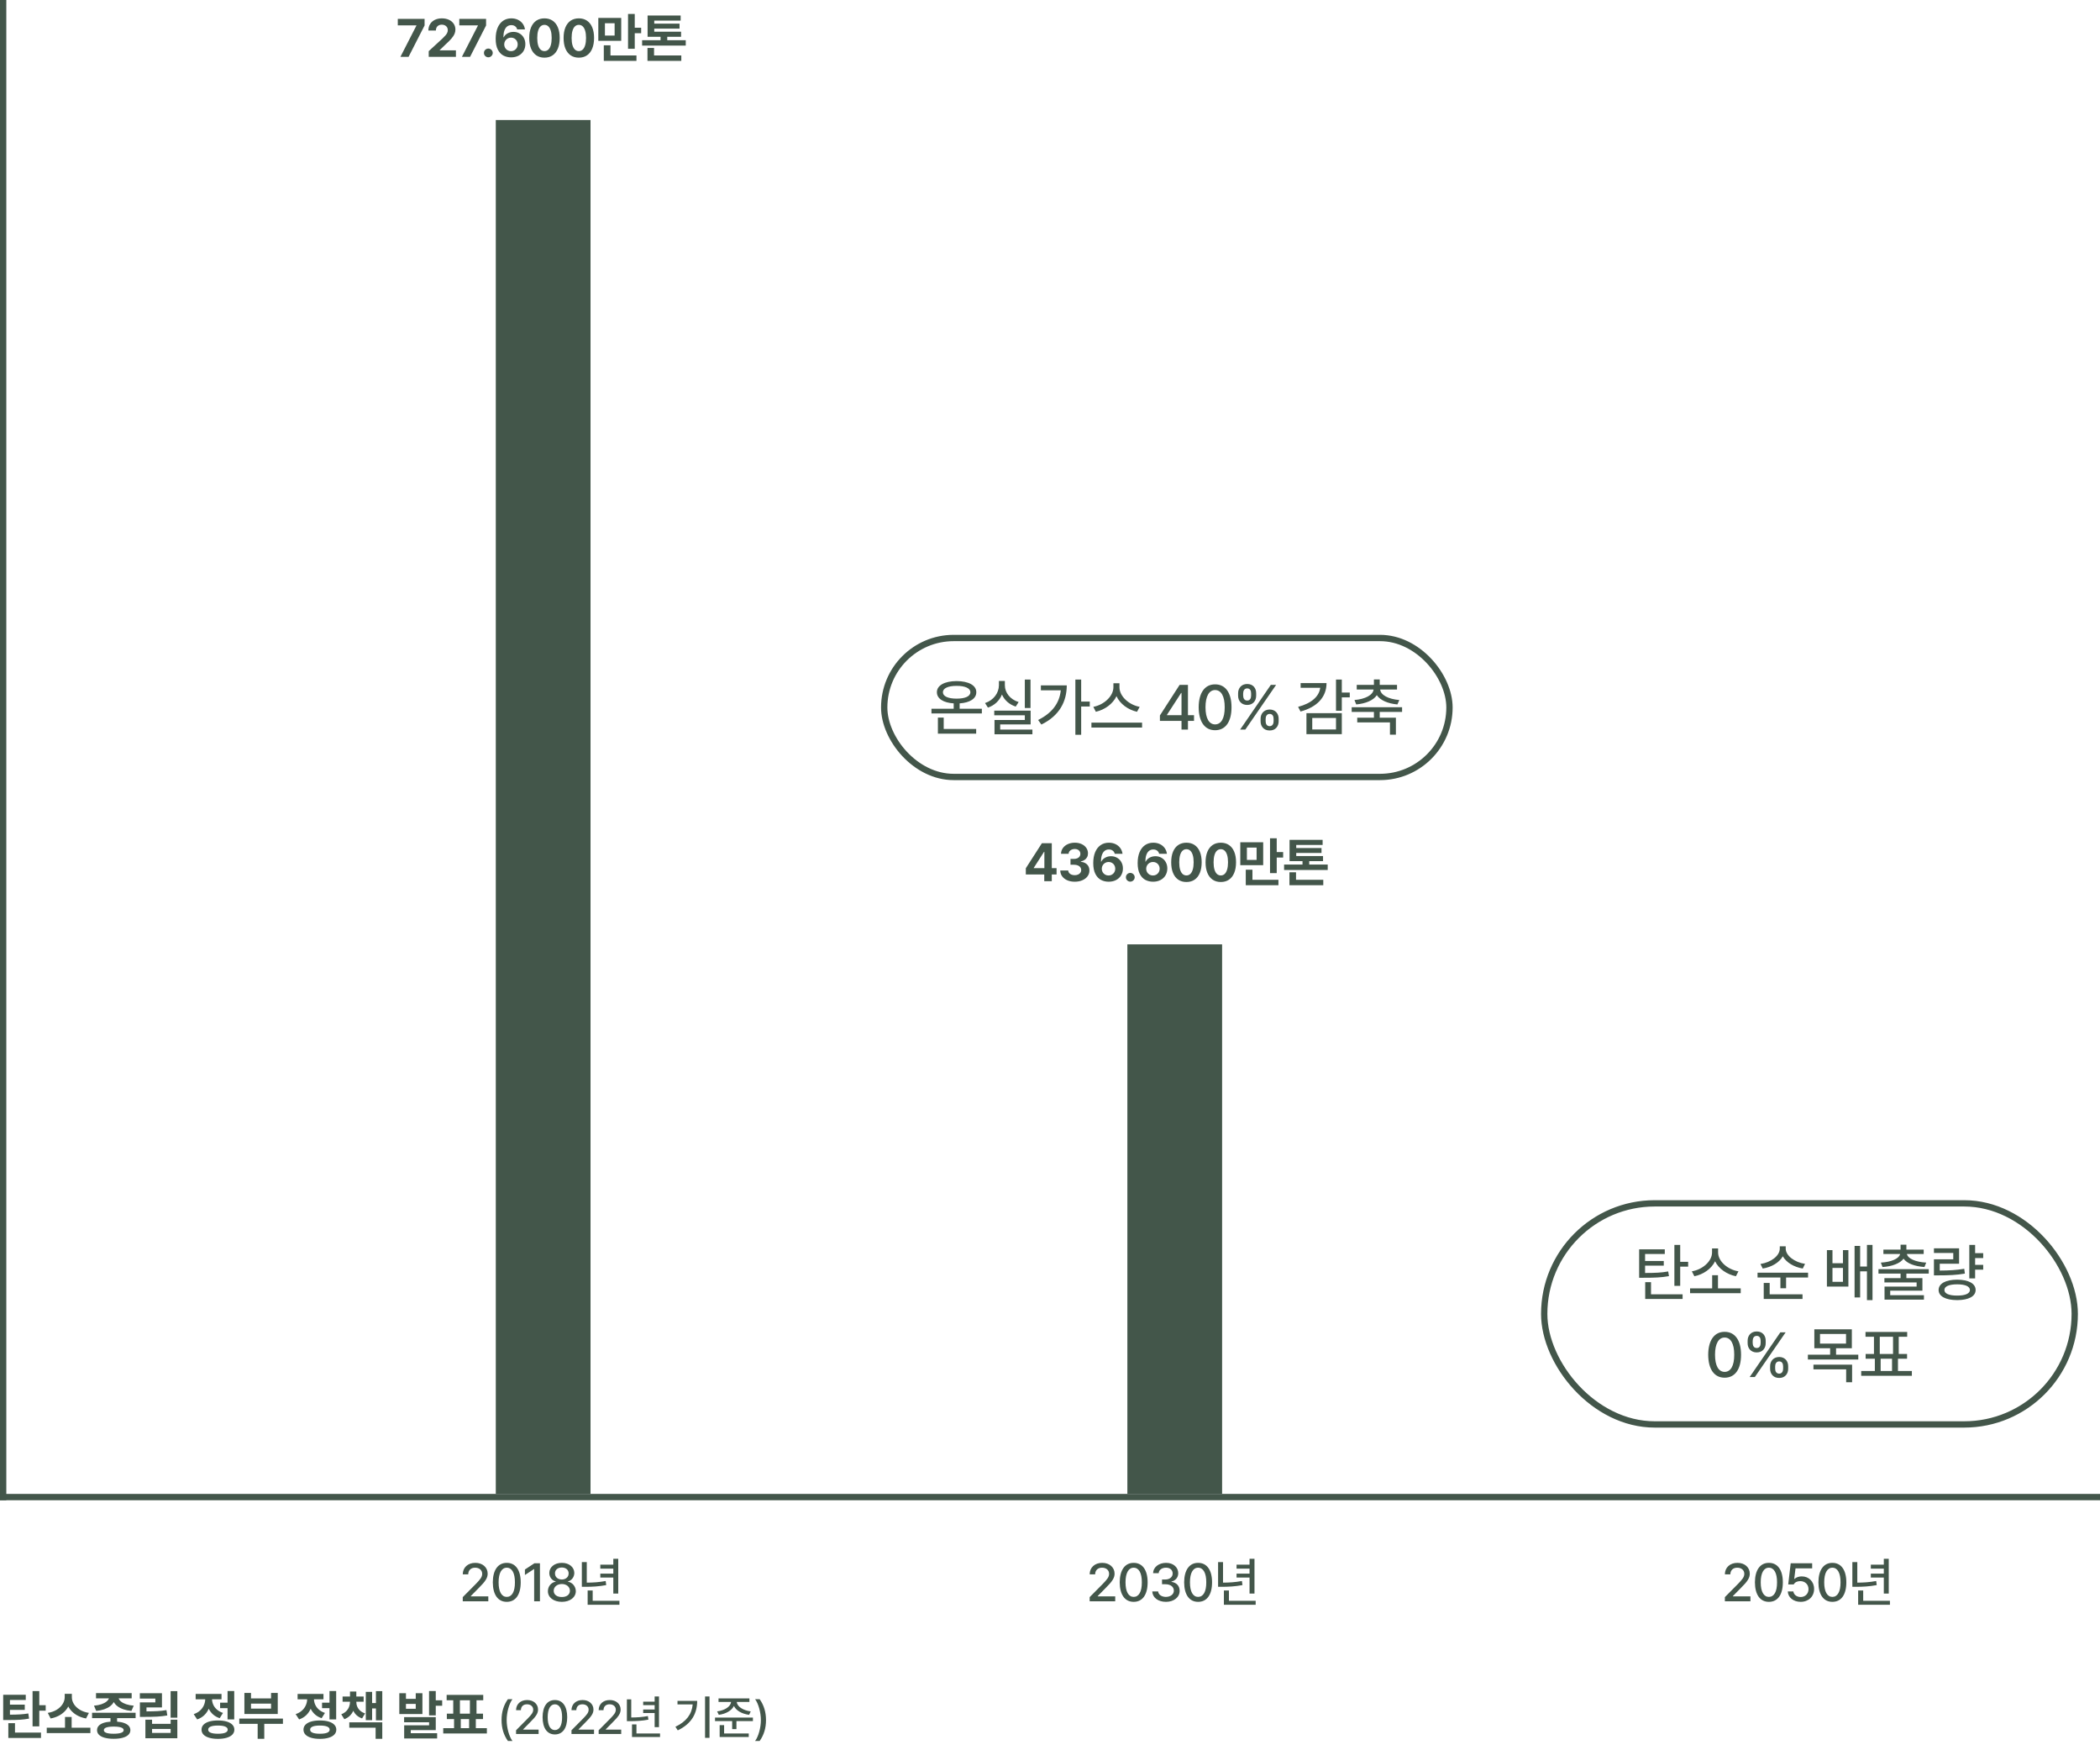 <svg width="665" height="554" viewBox="0 0 665 554" fill="none" xmlns="http://www.w3.org/2000/svg">
<rect width="2" height="475" fill="#43564A"/>
<rect y="473" width="665" height="2" fill="#43564A"/>
<rect x="157" y="38" width="30" height="435" fill="#43564A"/>
<path d="M146.539 507V505.674L150.721 501.458C152.03 500.098 152.693 499.333 152.693 498.296C152.693 497.106 151.724 496.341 150.449 496.358C149.123 496.341 148.273 497.191 148.273 498.466H146.539C146.539 496.273 148.205 494.811 150.517 494.828C152.812 494.811 154.427 496.273 154.427 498.228C154.427 499.571 153.781 500.642 151.537 502.852L149.089 505.334V505.436H154.631V507H146.539ZM160.474 507.17C157.703 507.17 156.071 504.926 156.054 500.982C156.071 497.089 157.72 494.811 160.474 494.828C163.245 494.811 164.894 497.089 164.894 500.982C164.894 504.926 163.262 507.17 160.474 507.17ZM157.89 500.982C157.89 503.991 158.859 505.589 160.474 505.606C162.106 505.589 163.075 503.991 163.058 500.982C163.075 498.007 162.089 496.358 160.474 496.358C158.876 496.358 157.89 498.007 157.89 500.982ZM170.984 494.964V507H169.148V496.8H169.08L166.224 498.67V496.936L169.216 494.964H170.984ZM177.924 507.17C175.306 507.17 173.487 505.759 173.504 503.804C173.487 502.257 174.592 500.999 175.986 500.778V500.71C174.779 500.421 173.946 499.333 173.946 498.024C173.946 496.171 175.629 494.811 177.924 494.828C180.185 494.811 181.851 496.171 181.868 498.024C181.851 499.333 181.018 500.421 179.828 500.71V500.778C181.205 500.999 182.327 502.257 182.344 503.804C182.327 505.759 180.491 507.17 177.924 507.17ZM175.34 503.668C175.34 504.841 176.326 505.657 177.924 505.64C179.471 505.657 180.474 504.841 180.474 503.668C180.474 502.427 179.386 501.526 177.924 501.526C176.428 501.526 175.34 502.427 175.34 503.668ZM175.748 498.16C175.731 499.316 176.632 500.081 177.924 500.098C179.165 500.081 180.083 499.316 180.066 498.16C180.083 497.072 179.199 496.307 177.924 496.29C176.598 496.307 175.731 497.055 175.748 498.16ZM195.777 493.536V504.552H194.213V499.486H190.099V498.228H194.213V496.664H190.099V495.406H194.213V493.536H195.777ZM184.251 502.41V494.59H185.815V501.084C187.787 501.084 189.674 500.965 191.799 500.574L191.969 501.866C189.606 502.308 187.583 502.41 185.373 502.41H184.251ZM186.087 508.088V503.566H187.685V506.83H196.151V508.088H186.087Z" fill="#43564A"/>
<path d="M129.38 18H126.797L131.863 8.109V8.027H125.969V5.978H134.451V8.062L129.38 18ZM135.765 18L135.76 16.198L140.08 12.224C140.507 11.813 140.835 11.474 141.066 11.208C141.301 10.938 141.483 10.668 141.612 10.398C141.741 10.124 141.806 9.833 141.806 9.523C141.806 9.175 141.722 8.872 141.553 8.614C141.389 8.351 141.162 8.152 140.872 8.015C140.587 7.874 140.262 7.804 139.898 7.804C139.522 7.804 139.192 7.88 138.906 8.032C138.624 8.181 138.407 8.396 138.254 8.678C138.102 8.96 138.025 9.291 138.025 9.67H135.654C135.654 8.895 135.832 8.218 136.188 7.639C136.544 7.056 137.045 6.606 137.691 6.289C138.337 5.972 139.078 5.814 139.916 5.814C140.765 5.814 141.514 5.964 142.164 6.266C142.813 6.567 143.316 6.988 143.672 7.528C144.033 8.064 144.213 8.676 144.213 9.365C144.209 9.839 144.115 10.294 143.931 10.733C143.751 11.167 143.434 11.65 142.98 12.183C142.53 12.715 141.892 13.355 141.066 14.102L139.235 15.869V15.951H144.377V18H135.765ZM148.854 18H146.271L151.337 8.109V8.027H145.443V5.978H153.926V8.062L148.854 18ZM154.643 18.147C154.388 18.147 154.154 18.084 153.938 17.959C153.723 17.834 153.553 17.665 153.428 17.454C153.302 17.239 153.242 17.006 153.246 16.756C153.242 16.505 153.302 16.274 153.428 16.063C153.553 15.851 153.723 15.683 153.938 15.558C154.154 15.433 154.388 15.37 154.643 15.37C154.885 15.37 155.112 15.433 155.324 15.558C155.539 15.683 155.711 15.851 155.84 16.063C155.969 16.274 156.034 16.505 156.034 16.756C156.034 17.006 155.969 17.239 155.84 17.454C155.711 17.665 155.539 17.834 155.324 17.959C155.112 18.084 154.885 18.147 154.643 18.147ZM161.848 18.164C160.955 18.164 160.143 17.973 159.412 17.589C158.68 17.202 158.089 16.57 157.639 15.693C157.189 14.812 156.964 13.67 156.964 12.265C156.968 10.93 157.171 9.778 157.574 8.807C157.981 7.837 158.557 7.095 159.3 6.583C160.044 6.07 160.914 5.814 161.912 5.814C162.699 5.814 163.405 5.966 164.031 6.271C164.658 6.577 165.16 6.995 165.54 7.528C165.92 8.06 166.151 8.657 166.233 9.318H163.773C163.671 8.895 163.456 8.563 163.127 8.32C162.799 8.077 162.394 7.956 161.912 7.956C161.376 7.956 160.92 8.111 160.545 8.42C160.173 8.725 159.891 9.165 159.699 9.741C159.511 10.312 159.416 10.993 159.412 11.784H159.517C159.795 11.255 160.21 10.842 160.762 10.545C161.314 10.244 161.926 10.093 162.599 10.093C163.311 10.093 163.953 10.259 164.525 10.592C165.1 10.925 165.55 11.386 165.875 11.977C166.2 12.568 166.362 13.233 166.362 13.973C166.362 14.779 166.172 15.501 165.793 16.139C165.417 16.773 164.887 17.27 164.202 17.63C163.517 17.986 162.732 18.164 161.848 18.164ZM161.807 16.198C162.21 16.198 162.574 16.104 162.899 15.916C163.223 15.724 163.478 15.464 163.662 15.135C163.846 14.807 163.938 14.443 163.938 14.043C163.938 13.648 163.846 13.288 163.662 12.963C163.482 12.639 163.231 12.382 162.91 12.194C162.589 12.007 162.227 11.913 161.824 11.913C161.425 11.913 161.061 12.008 160.732 12.2C160.404 12.392 160.143 12.652 159.952 12.981C159.764 13.306 159.668 13.664 159.664 14.055C159.664 14.443 159.756 14.801 159.94 15.13C160.128 15.458 160.384 15.719 160.709 15.91C161.038 16.102 161.404 16.198 161.807 16.198ZM172.414 18.258C171.412 18.258 170.549 18.012 169.825 17.519C169.101 17.022 168.546 16.305 168.158 15.37C167.775 14.431 167.585 13.308 167.589 12.001C167.589 10.701 167.782 9.588 168.17 8.661C168.557 7.733 169.111 7.027 169.831 6.541C170.555 6.056 171.416 5.814 172.414 5.814C173.412 5.814 174.273 6.058 174.997 6.547C175.721 7.033 176.275 7.739 176.658 8.666C177.046 9.594 177.239 10.705 177.239 12.001C177.239 13.312 177.046 14.437 176.658 15.376C176.275 16.311 175.721 17.026 174.997 17.519C174.273 18.012 173.412 18.258 172.414 18.258ZM172.414 16.18C172.884 16.18 173.289 16.024 173.629 15.711C173.97 15.398 174.232 14.93 174.416 14.308C174.604 13.681 174.697 12.912 174.697 12.001C174.697 11.101 174.604 10.341 174.416 9.723C174.228 9.105 173.964 8.641 173.623 8.332C173.283 8.023 172.88 7.868 172.414 7.868C171.944 7.868 171.537 8.025 171.193 8.338C170.853 8.651 170.59 9.118 170.406 9.741C170.222 10.363 170.13 11.126 170.13 12.03C170.13 12.934 170.222 13.697 170.406 14.319C170.594 14.938 170.858 15.403 171.199 15.716C171.543 16.026 171.948 16.18 172.414 16.18ZM183.297 18.258C182.295 18.258 181.432 18.012 180.708 17.519C179.984 17.022 179.428 16.305 179.041 15.37C178.657 14.431 178.467 13.308 178.471 12.001C178.471 10.701 178.665 9.588 179.052 8.661C179.44 7.733 179.994 7.027 180.714 6.541C181.438 6.056 182.299 5.814 183.297 5.814C184.295 5.814 185.156 6.058 185.879 6.547C186.603 7.033 187.157 7.739 187.541 8.666C187.928 9.594 188.122 10.705 188.122 12.001C188.122 13.312 187.928 14.437 187.541 15.376C187.157 16.311 186.603 17.026 185.879 17.519C185.156 18.012 184.295 18.258 183.297 18.258ZM183.297 16.18C183.766 16.18 184.171 16.024 184.512 15.711C184.852 15.398 185.114 14.93 185.298 14.308C185.486 13.681 185.58 12.912 185.58 12.001C185.58 11.101 185.486 10.341 185.298 9.723C185.111 9.105 184.846 8.641 184.506 8.332C184.165 8.023 183.762 7.868 183.297 7.868C182.827 7.868 182.42 8.025 182.076 8.338C181.735 8.651 181.473 9.118 181.289 9.741C181.105 10.363 181.013 11.126 181.013 12.03C181.013 12.934 181.105 13.697 181.289 14.319C181.477 14.938 181.741 15.403 182.081 15.716C182.426 16.026 182.831 16.18 183.297 16.18ZM201.006 4.422V8.772H203.037V10.521H201.006V15.447H198.881V4.422H201.006ZM189.466 5.673H196.721V12.928H189.466V5.673ZM191.561 11.261H194.631V7.357H191.561V11.261ZM191.203 14.355H193.316V17.56H201.546V19.268H191.203V14.355ZM211.297 11.643V12.74H217.155V14.443H203.337V12.74H209.172V11.643H205.068V4.91H215.541V6.53H207.182V7.492H215.188V9.054H207.182V10.04H215.67V11.643H211.297ZM205.033 15.171H207.117V17.56H215.746V19.268H205.033V15.171Z" fill="#43564A"/>
<rect x="357" y="299" width="30" height="174" fill="#43564A"/>
<path d="M345.061 507V505.674L349.243 501.458C350.552 500.098 351.215 499.333 351.215 498.296C351.215 497.106 350.246 496.341 348.971 496.358C347.645 496.341 346.795 497.191 346.795 498.466H345.061C345.061 496.273 346.727 494.811 349.039 494.828C351.334 494.811 352.949 496.273 352.949 498.228C352.949 499.571 352.303 500.642 350.059 502.852L347.611 505.334V505.436H353.153V507H345.061ZM358.997 507.17C356.226 507.17 354.594 504.926 354.577 500.982C354.594 497.089 356.243 494.811 358.997 494.828C361.768 494.811 363.417 497.089 363.417 500.982C363.417 504.926 361.785 507.17 358.997 507.17ZM356.413 500.982C356.413 503.991 357.382 505.589 358.997 505.606C360.629 505.589 361.598 503.991 361.581 500.982C361.598 498.007 360.612 496.358 358.997 496.358C357.399 496.358 356.413 498.007 356.413 500.982ZM369.234 507.17C366.735 507.17 364.967 505.827 364.882 503.872H366.752C366.82 504.909 367.857 505.589 369.2 505.606C370.662 505.589 371.716 504.79 371.716 503.634C371.716 502.444 370.73 501.594 368.996 501.594H367.976V500.098H368.996C370.373 500.098 371.342 499.333 371.342 498.194C371.342 497.089 370.509 496.341 369.234 496.358C368.027 496.341 366.956 497.021 366.922 498.092H365.154C365.205 496.137 367.007 494.811 369.268 494.828C371.614 494.811 373.11 496.307 373.11 498.092C373.11 499.452 372.26 500.438 370.968 500.744V500.846C372.6 501.067 373.569 502.172 373.552 503.702C373.569 505.708 371.716 507.17 369.234 507.17ZM379.401 507.17C376.63 507.17 374.998 504.926 374.981 500.982C374.998 497.089 376.647 494.811 379.401 494.828C382.172 494.811 383.821 497.089 383.821 500.982C383.821 504.926 382.189 507.17 379.401 507.17ZM376.817 500.982C376.817 503.991 377.786 505.589 379.401 505.606C381.033 505.589 382.002 503.991 381.985 500.982C382.002 498.007 381.016 496.358 379.401 496.358C377.803 496.358 376.817 498.007 376.817 500.982ZM397.254 493.536V504.552H395.69V499.486H391.576V498.228H395.69V496.664H391.576V495.406H395.69V493.536H397.254ZM385.728 502.41V494.59H387.292V501.084C389.264 501.084 391.151 500.965 393.276 500.574L393.446 501.866C391.083 502.308 389.06 502.41 386.85 502.41H385.728ZM387.564 508.088V503.566H389.162V506.83H397.628V508.088H387.564Z" fill="#43564A"/>
<path d="M333.066 274.867H334.581V276.869H333.066V279H330.683V276.869H324.842V274.903L329.932 266.978H333.066V274.867ZM330.607 269.713L327.361 274.773V274.867H330.718V269.713H330.607ZM340.33 279.164C339.458 279.164 338.675 279.016 337.982 278.718C337.293 278.417 336.751 277.998 336.356 277.462C335.965 276.922 335.763 276.308 335.751 275.619H338.27C338.282 275.908 338.377 276.167 338.557 276.394C338.741 276.617 338.988 276.791 339.297 276.916C339.606 277.037 339.953 277.098 340.336 277.098C340.731 277.098 341.084 277.03 341.393 276.893C341.706 276.756 341.948 276.564 342.121 276.317C342.297 276.067 342.385 275.783 342.385 275.466C342.385 275.141 342.293 274.852 342.109 274.597C341.925 274.343 341.661 274.145 341.316 274.004C340.972 273.864 340.569 273.793 340.107 273.793H338.992V271.944H340.107C340.502 271.944 340.853 271.878 341.158 271.744C341.463 271.611 341.7 271.424 341.868 271.181C342.036 270.938 342.121 270.66 342.121 270.347C342.121 270.046 342.046 269.778 341.898 269.543C341.753 269.308 341.545 269.126 341.275 268.997C341.009 268.868 340.702 268.804 340.354 268.804C339.998 268.804 339.673 268.866 339.379 268.991C339.086 269.117 338.849 269.295 338.669 269.526C338.493 269.753 338.399 270.017 338.387 270.318H335.992C336.004 269.641 336.202 269.036 336.585 268.504C336.969 267.972 337.491 267.557 338.152 267.26C338.814 266.962 339.551 266.814 340.365 266.814C341.179 266.814 341.903 266.962 342.537 267.26C343.171 267.557 343.663 267.964 344.011 268.481C344.359 268.993 344.531 269.565 344.527 270.195C344.531 270.637 344.437 271.036 344.246 271.392C344.058 271.748 343.79 272.042 343.441 272.273C343.097 272.504 342.698 272.66 342.244 272.742V272.836C342.827 272.907 343.324 273.067 343.735 273.318C344.146 273.568 344.457 273.891 344.668 274.286C344.88 274.682 344.983 275.13 344.979 275.631C344.983 276.308 344.786 276.914 344.387 277.45C343.991 277.986 343.439 278.407 342.731 278.712C342.023 279.014 341.222 279.164 340.33 279.164ZM351.077 279.164C350.184 279.164 349.372 278.973 348.64 278.589C347.909 278.202 347.318 277.57 346.868 276.693C346.418 275.812 346.193 274.67 346.193 273.265C346.197 271.93 346.4 270.778 346.803 269.807C347.21 268.837 347.785 268.095 348.529 267.583C349.272 267.07 350.143 266.814 351.141 266.814C351.928 266.814 352.634 266.966 353.26 267.271C353.886 267.577 354.389 267.995 354.769 268.528C355.149 269.06 355.379 269.657 355.462 270.318H353.002C352.9 269.895 352.685 269.563 352.356 269.32C352.028 269.077 351.623 268.956 351.141 268.956C350.605 268.956 350.149 269.111 349.773 269.42C349.402 269.725 349.12 270.165 348.928 270.741C348.74 271.312 348.644 271.993 348.64 272.783H348.746C349.024 272.255 349.439 271.842 349.991 271.545C350.542 271.244 351.155 271.093 351.828 271.093C352.54 271.093 353.182 271.259 353.753 271.592C354.329 271.924 354.779 272.386 355.104 272.977C355.428 273.568 355.591 274.233 355.591 274.973C355.591 275.779 355.401 276.501 355.021 277.139C354.646 277.773 354.115 278.27 353.431 278.63C352.746 278.986 351.961 279.164 351.077 279.164ZM351.035 277.198C351.439 277.198 351.803 277.104 352.127 276.916C352.452 276.724 352.707 276.464 352.89 276.135C353.074 275.807 353.166 275.443 353.166 275.044C353.166 274.648 353.074 274.288 352.89 273.963C352.71 273.639 352.46 273.382 352.139 273.194C351.818 273.007 351.456 272.913 351.053 272.913C350.654 272.913 350.29 273.009 349.961 273.2C349.633 273.392 349.372 273.652 349.181 273.981C348.993 274.306 348.897 274.664 348.893 275.055C348.893 275.443 348.985 275.801 349.169 276.129C349.357 276.458 349.613 276.718 349.938 276.91C350.266 277.102 350.632 277.198 351.035 277.198ZM357.934 279.147C357.679 279.147 357.445 279.084 357.229 278.959C357.014 278.834 356.844 278.665 356.719 278.454C356.593 278.239 356.533 278.006 356.537 277.756C356.533 277.505 356.593 277.274 356.719 277.063C356.844 276.852 357.014 276.683 357.229 276.558C357.445 276.433 357.679 276.37 357.934 276.37C358.176 276.37 358.403 276.433 358.615 276.558C358.83 276.683 359.002 276.852 359.131 277.063C359.26 277.274 359.325 277.505 359.325 277.756C359.325 278.006 359.26 278.239 359.131 278.454C359.002 278.665 358.83 278.834 358.615 278.959C358.403 279.084 358.176 279.147 357.934 279.147ZM365.139 279.164C364.247 279.164 363.434 278.973 362.703 278.589C361.971 278.202 361.38 277.57 360.93 276.693C360.48 275.812 360.255 274.67 360.255 273.265C360.259 271.93 360.462 270.778 360.865 269.807C361.272 268.837 361.848 268.095 362.591 267.583C363.335 267.07 364.205 266.814 365.203 266.814C365.99 266.814 366.696 266.966 367.322 267.271C367.949 267.577 368.451 267.995 368.831 268.528C369.211 269.06 369.442 269.657 369.524 270.318H367.064C366.962 269.895 366.747 269.563 366.418 269.32C366.09 269.077 365.685 268.956 365.203 268.956C364.667 268.956 364.211 269.111 363.836 269.42C363.464 269.725 363.182 270.165 362.99 270.741C362.802 271.312 362.707 271.993 362.703 272.783H362.808C363.086 272.255 363.501 271.842 364.053 271.545C364.605 271.244 365.217 271.093 365.89 271.093C366.602 271.093 367.244 271.259 367.816 271.592C368.391 271.924 368.841 272.386 369.166 272.977C369.491 273.568 369.653 274.233 369.653 274.973C369.653 275.779 369.463 276.501 369.084 277.139C368.708 277.773 368.178 278.27 367.493 278.63C366.808 278.986 366.023 279.164 365.139 279.164ZM365.098 277.198C365.501 277.198 365.865 277.104 366.19 276.916C366.514 276.724 366.769 276.464 366.953 276.135C367.137 275.807 367.229 275.443 367.229 275.044C367.229 274.648 367.137 274.288 366.953 273.963C366.773 273.639 366.522 273.382 366.201 273.194C365.88 273.007 365.518 272.913 365.115 272.913C364.716 272.913 364.352 273.009 364.023 273.2C363.695 273.392 363.434 273.652 363.243 273.981C363.055 274.306 362.959 274.664 362.955 275.055C362.955 275.443 363.047 275.801 363.231 276.129C363.419 276.458 363.675 276.718 364 276.91C364.329 277.102 364.695 277.198 365.098 277.198ZM375.705 279.258C374.703 279.258 373.84 279.012 373.116 278.519C372.392 278.022 371.837 277.305 371.449 276.37C371.066 275.431 370.876 274.308 370.88 273.001C370.88 271.701 371.073 270.588 371.461 269.661C371.848 268.733 372.402 268.027 373.122 267.541C373.846 267.056 374.707 266.814 375.705 266.814C376.703 266.814 377.564 267.058 378.288 267.547C379.012 268.033 379.566 268.739 379.949 269.666C380.337 270.594 380.53 271.705 380.53 273.001C380.53 274.312 380.337 275.437 379.949 276.376C379.566 277.311 379.012 278.026 378.288 278.519C377.564 279.012 376.703 279.258 375.705 279.258ZM375.705 277.18C376.175 277.18 376.58 277.024 376.92 276.711C377.261 276.398 377.523 275.93 377.707 275.308C377.895 274.682 377.988 273.913 377.988 273.001C377.988 272.101 377.895 271.341 377.707 270.723C377.519 270.105 377.255 269.641 376.914 269.332C376.574 269.023 376.171 268.868 375.705 268.868C375.235 268.868 374.828 269.025 374.484 269.338C374.144 269.651 373.881 270.118 373.697 270.741C373.513 271.363 373.421 272.126 373.421 273.03C373.421 273.934 373.513 274.697 373.697 275.319C373.885 275.938 374.149 276.403 374.49 276.717C374.834 277.026 375.239 277.18 375.705 277.18ZM386.588 279.258C385.586 279.258 384.723 279.012 383.999 278.519C383.275 278.022 382.719 277.305 382.332 276.37C381.948 275.431 381.758 274.308 381.762 273.001C381.762 271.701 381.956 270.588 382.344 269.661C382.731 268.733 383.285 268.027 384.005 267.541C384.729 267.056 385.59 266.814 386.588 266.814C387.586 266.814 388.447 267.058 389.171 267.547C389.895 268.033 390.448 268.739 390.832 269.666C391.219 270.594 391.413 271.705 391.413 273.001C391.413 274.312 391.219 275.437 390.832 276.376C390.448 277.311 389.895 278.026 389.171 278.519C388.447 279.012 387.586 279.258 386.588 279.258ZM386.588 277.18C387.057 277.18 387.462 277.024 387.803 276.711C388.143 276.398 388.405 275.93 388.589 275.308C388.777 274.682 388.871 273.913 388.871 273.001C388.871 272.101 388.777 271.341 388.589 270.723C388.402 270.105 388.137 269.641 387.797 269.332C387.456 269.023 387.053 268.868 386.588 268.868C386.118 268.868 385.711 269.025 385.367 269.338C385.026 269.651 384.764 270.118 384.58 270.741C384.396 271.363 384.304 272.126 384.304 273.03C384.304 273.934 384.396 274.697 384.58 275.319C384.768 275.938 385.032 276.403 385.373 276.717C385.717 277.026 386.122 277.18 386.588 277.18ZM404.297 265.422V269.772H406.328V271.521H404.297V276.446H402.172V265.422H404.297ZM392.757 266.673H400.012V273.928H392.757V266.673ZM394.852 272.261H397.922V268.357H394.852V272.261ZM394.494 275.355H396.607V278.56H404.837V280.268H394.494V275.355ZM414.588 272.643V273.74H420.446V275.443H406.628V273.74H412.463V272.643H408.359V265.91H418.832V267.53H410.473V268.492H418.479V270.054H410.473V271.04H418.961V272.643H414.588ZM408.324 276.171H410.408V278.56H419.037V280.268H408.324V276.171Z" fill="#43564A"/>
<rect x="280" y="202" width="179" height="44" rx="22" stroke="#43564A" stroke-width="2"/>
<path d="M310.922 224.4V225.88H294.962V224.4H302.002V222.7C298.742 222.5 296.682 221.22 296.682 219.16C296.682 217 299.122 215.66 302.922 215.64C306.722 215.66 309.182 217 309.162 219.16C309.182 221.2 307.122 222.48 303.882 222.7V224.4H310.922ZM297.002 232.28V227.2H298.842V230.8H309.122V232.28H297.002ZM298.602 219.16C298.582 220.48 300.262 221.2 302.922 221.2C305.622 221.2 307.282 220.48 307.282 219.16C307.282 217.92 305.622 217.14 302.922 217.16C300.262 217.14 298.582 217.92 298.602 219.16ZM326.327 215.16V224.16H324.527V215.16H326.327ZM311.927 222.6C314.647 221.7 316.307 219.4 316.327 216.96V215.6H318.207V216.96C318.207 219.32 319.887 221.46 322.567 222.28L321.647 223.72C319.607 223.06 318.067 221.68 317.287 219.9C316.507 221.82 314.947 223.34 312.847 224.04L311.927 222.6ZM314.847 226.48V225H326.367V229.36H316.727V231H326.927V232.48H314.927V227.96H324.527V226.48H314.847ZM342.373 215.16V222.12H345.093V223.68H342.373V232.64H340.533V215.16H342.373ZM328.733 227.96C333.133 225.78 335.513 222.64 335.913 218.56H329.613V217H337.813C337.793 222.06 335.553 226.58 329.773 229.4L328.733 227.96ZM354.498 217.64C354.518 220.5 357.538 223.18 360.898 223.8L360.058 225.36C357.258 224.74 354.678 222.9 353.558 220.42C352.398 222.88 349.838 224.72 347.018 225.36L346.218 223.8C349.518 223.18 352.538 220.5 352.578 217.64V216.32H354.498V217.64ZM345.618 230.36V228.8H361.658V230.36H345.618ZM367.306 228.24V226.52L373.546 216.84H376.186V226.44H378.106V228.24H376.186V231H374.146V228.24H367.306ZM369.546 226.44H374.146V219.4H374.026L369.546 226.32V226.44ZM384.781 231.2C381.521 231.2 379.601 228.56 379.581 223.92C379.601 219.34 381.541 216.66 384.781 216.68C388.041 216.66 389.981 219.34 389.981 223.92C389.981 228.56 388.061 231.2 384.781 231.2ZM381.741 223.92C381.741 227.46 382.881 229.34 384.781 229.36C386.701 229.34 387.841 227.46 387.821 223.92C387.841 220.42 386.681 218.48 384.781 218.48C382.901 218.48 381.741 220.42 381.741 223.92ZM399.186 227.6C399.166 226 400.206 224.66 402.066 224.64C403.926 224.66 404.926 226 404.906 227.6V228.36C404.926 229.94 403.906 231.3 402.066 231.28C400.186 231.3 399.166 229.94 399.186 228.36V227.6ZM392.066 220.24V219.52C392.046 217.9 393.106 216.56 394.946 216.56C396.826 216.56 397.806 217.9 397.786 219.52V220.24C397.806 221.86 396.786 223.2 394.946 223.2C393.066 223.2 392.046 221.84 392.066 220.24ZM392.706 231L402.426 216.84H404.106L394.346 231H392.706ZM393.666 220.24C393.686 221.04 394.006 221.8 394.946 221.8C395.866 221.8 396.186 221.04 396.186 220.24V219.52C396.186 218.72 395.886 217.96 394.946 217.96C394.026 217.96 393.686 218.72 393.666 219.52V220.24ZM400.786 228.36C400.786 229.14 401.106 229.9 402.066 229.92C402.966 229.9 403.306 229.14 403.306 228.36V227.6C403.306 226.82 403.006 226.04 402.066 226.04C401.146 226.04 400.786 226.82 400.786 227.6V228.36ZM424.907 215.16V219.28H427.427V220.8H424.907V225.04H423.067V215.16H424.907ZM411.067 223.8C415.267 222.7 417.747 220.5 418.067 217.76H411.867V216.28H420.067C420.067 220.74 417.027 223.9 411.827 225.28L411.067 223.8ZM413.707 232.44V225.8H424.907V232.44H413.707ZM415.547 230.96H423.067V227.32H415.547V230.96ZM443.993 223.92V225.4H436.913V227.24H442.033V232.6H440.153V228.72H429.793V227.24H435.073V225.4H428.033V223.92H443.993ZM428.913 221.64C432.373 221.34 434.753 220.06 434.973 218.32H429.633V216.84H435.073V215.12H436.913V216.84H442.393V218.32H437.053C437.233 220.06 439.613 221.34 443.113 221.64L442.513 223.04C439.513 222.76 437.093 221.74 435.993 220.1C434.933 221.74 432.473 222.76 429.473 223.04L428.913 221.64Z" fill="#43564A"/>
<path d="M546.211 507V505.674L550.393 501.458C551.702 500.098 552.365 499.333 552.365 498.296C552.365 497.106 551.396 496.341 550.121 496.358C548.795 496.341 547.945 497.191 547.945 498.466H546.211C546.211 496.273 547.877 494.811 550.189 494.828C552.484 494.811 554.099 496.273 554.099 498.228C554.099 499.571 553.453 500.642 551.209 502.852L548.761 505.334V505.436H554.303V507H546.211ZM560.146 507.17C557.375 507.17 555.743 504.926 555.726 500.982C555.743 497.089 557.392 494.811 560.146 494.828C562.917 494.811 564.566 497.089 564.566 500.982C564.566 504.926 562.934 507.17 560.146 507.17ZM557.562 500.982C557.562 503.991 558.531 505.589 560.146 505.606C561.778 505.589 562.747 503.991 562.73 500.982C562.747 498.007 561.761 496.358 560.146 496.358C558.548 496.358 557.562 498.007 557.562 500.982ZM570.214 507.17C567.919 507.17 566.202 505.776 566.134 503.872H567.902C568.004 504.892 568.973 505.64 570.214 505.64C571.659 505.64 572.696 504.586 572.696 503.158C572.696 501.679 571.625 500.625 570.112 500.608C569.143 500.608 568.412 500.931 568.004 501.662H566.27L567.052 494.964H573.852V496.562H568.582L568.174 499.894H568.276C568.786 499.435 569.619 499.095 570.554 499.112C572.798 499.095 574.481 500.778 574.464 503.09C574.481 505.47 572.696 507.17 570.214 507.17ZM580.251 507.17C577.48 507.17 575.848 504.926 575.831 500.982C575.848 497.089 577.497 494.811 580.251 494.828C583.022 494.811 584.671 497.089 584.671 500.982C584.671 504.926 583.039 507.17 580.251 507.17ZM577.667 500.982C577.667 503.991 578.636 505.589 580.251 505.606C581.883 505.589 582.852 503.991 582.835 500.982C582.852 498.007 581.866 496.358 580.251 496.358C578.653 496.358 577.667 498.007 577.667 500.982ZM598.105 493.536V504.552H596.541V499.486H592.427V498.228H596.541V496.664H592.427V495.406H596.541V493.536H598.105ZM586.579 502.41V494.59H588.143V501.084C590.115 501.084 592.002 500.965 594.127 500.574L594.297 501.866C591.934 502.308 589.911 502.41 587.701 502.41H586.579ZM588.415 508.088V503.566H590.013V506.83H598.479V508.088H588.415Z" fill="#43564A"/>
<rect x="489" y="381" width="168" height="70" rx="35" stroke="#43564A" stroke-width="2"/>
<path d="M527.182 395.56V397.04H520.942V399.24H526.862V400.72H520.942V403.04C524.182 403.04 526.062 402.96 528.262 402.56L528.502 404.04C526.082 404.48 524.042 404.56 520.422 404.56H519.062V395.56H527.182ZM520.982 411.28V405.96H522.822V409.8H532.822V411.28H520.982ZM530.222 407.12V394.16H532.062V399.52H534.582V401.04H532.062V407.12H530.222ZM551.227 407.92V409.44H535.187V407.92H542.187V403.76H544.027V407.92H551.227ZM535.747 402.52C539.107 401.98 542.107 399.38 542.147 396.6V395.28H544.067V396.6C544.087 399.38 547.127 401.98 550.507 402.52L549.707 404.08C546.867 403.5 544.267 401.74 543.107 399.34C541.947 401.74 539.367 403.52 536.547 404.08L535.747 402.52ZM565.475 395.36C565.495 397.56 568.295 399.68 571.595 400.16L570.875 401.64C568.115 401.18 565.675 399.74 564.555 397.76C563.435 399.76 560.975 401.2 558.195 401.64L557.475 400.2C560.795 399.7 563.575 397.62 563.595 395.36V394.6H565.475V395.36ZM556.555 404.48V402.96H572.555V404.48H565.595V407.88H563.795V404.48H556.555ZM558.515 411.28V406.2H560.395V409.8H570.795V411.28H558.515ZM580.283 395.8V399.96H583.603V395.8H585.323V407.36H578.523V395.8H580.283ZM580.283 405.84H583.603V401.44H580.283V405.84ZM587.283 410.8V394.48H589.043V401H591.203V394.16H592.963V411.64H591.203V402.52H589.043V410.8H587.283ZM610.768 401.84V403.24H603.688V404.68H608.768V408.64H598.568V410.08H609.248V411.48H596.768V407.36H606.928V406.04H596.728V404.68H601.848V403.24H594.848V401.84H610.768ZM595.608 399.76C598.988 399.56 601.348 398.52 601.708 397.04H596.408V395.64H601.848V394.08H603.688V395.64H609.168V397.04H603.848C604.188 398.52 606.568 399.56 609.968 399.76L609.408 401.16C606.348 400.94 603.868 400.04 602.788 398.52C601.688 400.04 599.188 400.94 596.128 401.16L595.608 399.76ZM628.013 396.76V398.32H625.453V400.48H628.013V402H625.453V404.76H623.613V394.16H625.453V396.76H628.013ZM612.413 403.8V398.72H618.533V396.72H612.413V395.24H620.373V400.12H614.253V402.28C617.313 402.26 619.453 402.14 622.013 401.72L622.213 403.24C619.493 403.7 617.193 403.8 613.813 403.8H612.413ZM613.893 408.44C613.913 406.38 616.133 405.18 619.773 405.16C623.373 405.18 625.613 406.38 625.613 408.44C625.613 410.46 623.373 411.62 619.773 411.64C616.133 411.62 613.913 410.46 613.893 408.44ZM615.733 408.44C615.713 409.56 617.213 410.22 619.773 410.2C622.313 410.22 623.793 409.56 623.813 408.44C623.793 407.28 622.313 406.64 619.773 406.64C617.213 406.64 615.713 407.28 615.733 408.44ZM546.132 436.2C542.872 436.2 540.952 433.56 540.932 428.92C540.952 424.34 542.892 421.66 546.132 421.68C549.392 421.66 551.332 424.34 551.332 428.92C551.332 433.56 549.412 436.2 546.132 436.2ZM543.092 428.92C543.092 432.46 544.232 434.34 546.132 434.36C548.052 434.34 549.192 432.46 549.172 428.92C549.192 425.42 548.032 423.48 546.132 423.48C544.252 423.48 543.092 425.42 543.092 428.92ZM560.536 432.6C560.516 431 561.556 429.66 563.416 429.64C565.276 429.66 566.276 431 566.256 432.6V433.36C566.276 434.94 565.256 436.3 563.416 436.28C561.536 436.3 560.516 434.94 560.536 433.36V432.6ZM553.416 425.24V424.52C553.396 422.9 554.456 421.56 556.296 421.56C558.176 421.56 559.156 422.9 559.136 424.52V425.24C559.156 426.86 558.136 428.2 556.296 428.2C554.416 428.2 553.396 426.84 553.416 425.24ZM554.056 436L563.776 421.84H565.456L555.696 436H554.056ZM555.016 425.24C555.036 426.04 555.356 426.8 556.296 426.8C557.216 426.8 557.536 426.04 557.536 425.24V424.52C557.536 423.72 557.236 422.96 556.296 422.96C555.376 422.96 555.036 423.72 555.016 424.52V425.24ZM562.136 433.36C562.136 434.14 562.456 434.9 563.416 434.92C564.316 434.9 564.656 434.14 564.656 433.36V432.6C564.656 431.82 564.356 431.04 563.416 431.04C562.496 431.04 562.136 431.82 562.136 432.6V433.36ZM586.418 420.88V426.88H581.418V428.92H588.458V430.44H572.498V428.92H579.538V426.88H574.538V420.88H586.418ZM574.258 433.56V432.08H586.498V437.64H584.618V433.56H574.258ZM576.338 425.4H584.578V422.36H576.338V425.4ZM605.423 434.08V435.6H589.383V434.08H593.703V430.2H590.783V428.68H593.423V423.24H590.743V421.72H603.943V423.24H601.263V428.68H603.903V430.2H601.023V434.08H605.423ZM595.263 428.68H599.463V423.24H595.263V428.68ZM595.543 434.08H599.143V430.2H595.543V434.08Z" fill="#43564A"/>
<path d="M12.439 535.422V539.895H14.47V541.621H12.439V546.599H10.314V535.422H12.439ZM9.204 544.134C8.269 544.314 7.316 544.435 6.346 544.498C5.375 544.56 4.125 544.592 2.595 544.592H2.266H1.01V536.585H8.16V538.246H3.146V539.708H7.843V541.375H3.146V542.895C4.442 542.887 5.52 542.856 6.381 542.801C7.246 542.746 8.107 542.648 8.964 542.508L9.204 544.134ZM2.636 545.584H4.749V548.56H12.979V550.268H2.636V545.584ZM21.625 540.3C21.289 540.934 20.851 541.508 20.311 542.02C19.77 542.533 19.139 542.967 18.415 543.324C17.691 543.68 16.896 543.936 16.031 544.093L15.127 542.326C16.227 542.157 17.182 541.819 17.992 541.31C18.802 540.801 19.42 540.199 19.847 539.502C20.273 538.802 20.489 538.087 20.493 537.359V536.285H22.753V537.359C22.749 538.095 22.96 538.811 23.387 539.508C23.817 540.205 24.441 540.807 25.259 541.316C26.077 541.821 27.042 542.157 28.153 542.326L27.249 544.093C26.376 543.932 25.574 543.676 24.842 543.324C24.114 542.967 23.479 542.533 22.935 542.02C22.395 541.508 21.958 540.934 21.625 540.3ZM22.688 543.611V547.028H28.623V548.724H14.804V547.028H20.587V543.611H22.688ZM29.761 540.048C30.654 539.97 31.432 539.817 32.098 539.59C32.763 539.359 33.295 539.083 33.694 538.762C34.094 538.442 34.36 538.099 34.493 537.735H30.407V536.062H41.695V537.735H37.575C37.704 538.103 37.966 538.447 38.361 538.768C38.76 539.089 39.297 539.363 39.97 539.59C40.643 539.817 41.437 539.97 42.353 540.048L41.613 541.709C40.678 541.619 39.839 541.447 39.095 541.193C38.351 540.938 37.721 540.615 37.205 540.224C36.692 539.833 36.299 539.389 36.025 538.892C35.755 539.389 35.365 539.833 34.857 540.224C34.348 540.612 33.724 540.934 32.984 541.193C32.245 541.447 31.407 541.619 30.472 541.709L29.761 540.048ZM42.94 543.981H37.081V545.102C37.958 545.169 38.709 545.315 39.336 545.542C39.966 545.769 40.447 546.075 40.78 546.458C41.112 546.838 41.281 547.284 41.285 547.797C41.281 548.376 41.067 548.869 40.645 549.276C40.226 549.687 39.621 549.998 38.831 550.209C38.044 550.421 37.107 550.526 36.019 550.526C34.919 550.526 33.972 550.421 33.178 550.209C32.387 549.998 31.781 549.687 31.358 549.276C30.939 548.869 30.73 548.376 30.73 547.797C30.73 547.28 30.896 546.832 31.229 546.452C31.566 546.069 32.051 545.764 32.685 545.537C33.323 545.31 34.09 545.165 34.986 545.102V543.981H29.157V542.285H42.94V543.981ZM39.16 547.797C39.156 547.053 38.109 546.675 36.019 546.664C33.921 546.675 32.879 547.053 32.89 547.797C32.882 548.164 33.137 548.446 33.653 548.642C34.174 548.834 34.947 548.93 35.972 548.93C37.013 548.93 37.803 548.834 38.344 548.642C38.884 548.45 39.156 548.168 39.16 547.797ZM54.029 543.852V535.434H56.154V543.852H54.029ZM52.978 543.142C51.898 543.326 50.818 543.447 49.737 543.506C48.657 543.564 47.288 543.594 45.628 543.594H44.302V538.997H49.191V537.794H44.284V536.103H51.287V540.6H46.386V541.856C47.798 541.848 48.97 541.819 49.902 541.768C50.833 541.713 51.77 541.606 52.714 541.445L52.978 543.142ZM48.153 545.789H54.04V544.48H56.154V550.362H46.045V544.48H48.153V545.789ZM48.153 548.665H54.04V547.415H48.153V548.665ZM69.699 540.823V539.097H72.059V535.411H74.172V544.392H72.059V540.823H69.699ZM66.094 541.011C65.754 541.805 65.277 542.494 64.662 543.077C64.052 543.656 63.31 544.096 62.437 544.398L61.34 542.719C62.13 542.457 62.795 542.081 63.336 541.592C63.876 541.103 64.281 540.551 64.551 539.936C64.825 539.322 64.969 538.688 64.985 538.035H61.956V536.332H70.151V538.035H67.139C67.159 538.641 67.298 539.224 67.556 539.784C67.814 540.343 68.2 540.846 68.713 541.292C69.229 541.739 69.863 542.087 70.615 542.337L69.57 544.004C68.76 543.738 68.063 543.349 67.48 542.836C66.901 542.32 66.439 541.711 66.094 541.011ZM69.006 544.727C70.078 544.727 71.004 544.842 71.783 545.073C72.565 545.304 73.166 545.638 73.585 546.077C74.004 546.511 74.213 547.032 74.213 547.638C74.213 548.245 74.004 548.765 73.585 549.2C73.166 549.638 72.565 549.972 71.783 550.203C71.004 550.434 70.078 550.55 69.006 550.55C67.938 550.55 67.012 550.432 66.23 550.198C65.451 549.967 64.854 549.634 64.439 549.2C64.024 548.765 63.817 548.245 63.817 547.638C63.817 547.032 64.024 546.511 64.439 546.077C64.858 545.638 65.457 545.304 66.235 545.073C67.014 544.842 67.938 544.727 69.006 544.727ZM69.047 548.93C70.041 548.93 70.799 548.822 71.319 548.607C71.843 548.388 72.108 548.065 72.112 547.638C72.108 547.208 71.841 546.883 71.313 546.664C70.785 546.445 70.016 546.335 69.006 546.335C67.996 546.335 67.229 546.445 66.705 546.664C66.181 546.883 65.92 547.208 65.924 547.638C65.92 548.069 66.185 548.391 66.717 548.607C67.249 548.822 68.026 548.93 69.047 548.93ZM85.836 536.003H87.955V542.672H77.394V536.003H79.484V537.741H85.836V536.003ZM79.484 540.981H85.836V539.402H79.484V540.981ZM75.774 544.134H89.593V545.795H83.687V550.532H81.592V545.795H75.774V544.134ZM101.982 540.823V539.097H104.341V535.411H106.455V544.392H104.341V540.823H101.982ZM98.377 541.011C98.037 541.805 97.559 542.494 96.945 543.077C96.335 543.656 95.593 544.096 94.72 544.398L93.622 542.719C94.413 542.457 95.078 542.081 95.618 541.592C96.158 541.103 96.563 540.551 96.833 539.936C97.107 539.322 97.252 538.688 97.268 538.035H94.239V536.332H102.434V538.035H99.422C99.442 538.641 99.581 539.224 99.839 539.784C100.097 540.343 100.483 540.846 100.995 541.292C101.512 541.739 102.146 542.087 102.897 542.337L101.852 544.004C101.042 543.738 100.346 543.349 99.763 542.836C99.183 542.32 98.722 541.711 98.377 541.011ZM101.289 544.727C102.361 544.727 103.287 544.842 104.065 545.073C104.848 545.304 105.449 545.638 105.868 546.077C106.286 546.511 106.496 547.032 106.496 547.638C106.496 548.245 106.286 548.765 105.868 549.2C105.449 549.638 104.848 549.972 104.065 550.203C103.287 550.434 102.361 550.55 101.289 550.55C100.221 550.55 99.295 550.432 98.512 550.198C97.734 549.967 97.137 549.634 96.722 549.2C96.307 548.765 96.1 548.245 96.1 547.638C96.1 547.032 96.307 546.511 96.722 546.077C97.141 545.638 97.739 545.304 98.518 545.073C99.297 544.842 100.221 544.727 101.289 544.727ZM101.33 548.93C102.324 548.93 103.081 548.822 103.602 548.607C104.126 548.388 104.39 548.065 104.394 547.638C104.39 547.208 104.124 546.883 103.596 546.664C103.068 546.445 102.299 546.335 101.289 546.335C100.279 546.335 99.512 546.445 98.988 546.664C98.463 546.883 98.203 547.208 98.207 547.638C98.203 548.069 98.467 548.391 98.999 548.607C99.532 548.822 100.309 548.93 101.33 548.93ZM119.046 539.226V535.434H121.054V544.674H119.046V540.929H117.837V544.627H115.835V535.675H117.837V539.226H119.046ZM111.873 541.662C111.599 542.277 111.225 542.811 110.751 543.265C110.282 543.719 109.71 544.073 109.037 544.327L108.069 542.766C108.683 542.531 109.196 542.214 109.607 541.815C110.018 541.412 110.323 540.96 110.522 540.459C110.726 539.954 110.83 539.424 110.834 538.868V538.792H108.486V537.136H110.834V535.569H112.835V537.136H115.154V538.792H112.835V538.868C112.831 539.385 112.931 539.882 113.135 540.359C113.338 540.833 113.647 541.257 114.062 541.633C114.481 542.005 114.998 542.29 115.612 542.49L114.655 544.081C114.005 543.854 113.448 543.535 112.982 543.124C112.52 542.709 112.15 542.222 111.873 541.662ZM118.946 547.016H110.611V545.314H121.054V550.532H118.946V547.016ZM137.992 535.411V538.357H140.023V540.071H137.992V543.112H135.867V535.411H137.992ZM131.652 536.097H133.765V542.69H126.451V536.097H128.553V537.888H131.652V536.097ZM128.553 541.028H131.652V539.479H128.553V541.028ZM137.992 547.779H130.079V548.759H138.426V550.426H127.989V546.259H135.879V545.308H127.966V543.67H137.992V547.779ZM150.677 544.286V547.157H154.176V548.853H140.357V547.157H143.786V544.286H141.502V542.578H143.527V538.328H141.437V536.626H153.025V538.328H150.894V542.578H152.955V544.286H150.677ZM148.805 538.328H145.641V542.578H148.805V538.328ZM148.552 544.286H145.911V547.157H148.552V544.286ZM158.825 544.59C158.825 542.01 159.515 539.835 160.835 537.99H162.275C161.24 539.37 160.445 542.145 160.445 544.59C160.445 547.065 161.24 549.84 162.275 551.22H160.835C159.515 549.36 158.825 547.2 158.825 544.59ZM163.421 549V547.83L167.111 544.11C168.266 542.91 168.851 542.235 168.851 541.32C168.851 540.27 167.996 539.595 166.871 539.61C165.701 539.595 164.951 540.345 164.951 541.47H163.421C163.421 539.535 164.891 538.245 166.931 538.26C168.956 538.245 170.381 539.535 170.381 541.26C170.381 542.445 169.811 543.39 167.831 545.34L165.671 547.53V547.62H170.561V549H163.421ZM175.717 549.15C173.272 549.15 171.832 547.17 171.817 543.69C171.832 540.255 173.287 538.245 175.717 538.26C178.162 538.245 179.617 540.255 179.617 543.69C179.617 547.17 178.177 549.15 175.717 549.15ZM173.437 543.69C173.437 546.345 174.292 547.755 175.717 547.77C177.157 547.755 178.012 546.345 177.997 543.69C178.012 541.065 177.142 539.61 175.717 539.61C174.307 539.61 173.437 541.065 173.437 543.69ZM180.97 549V547.83L184.66 544.11C185.815 542.91 186.4 542.235 186.4 541.32C186.4 540.27 185.545 539.595 184.42 539.61C183.25 539.595 182.5 540.345 182.5 541.47H180.97C180.97 539.535 182.44 538.245 184.48 538.26C186.505 538.245 187.93 539.535 187.93 541.26C187.93 542.445 187.36 543.39 185.38 545.34L183.22 547.53V547.62H188.11V549H180.97ZM189.576 549V547.83L193.266 544.11C194.421 542.91 195.006 542.235 195.006 541.32C195.006 540.27 194.151 539.595 193.026 539.61C191.856 539.595 191.106 540.345 191.106 541.47H189.576C189.576 539.535 191.046 538.245 193.086 538.26C195.111 538.245 196.536 539.535 196.536 541.26C196.536 542.445 195.966 543.39 193.986 545.34L191.826 547.53V547.62H196.716V549H189.576ZM208.683 537.12V546.84H207.303V542.37H203.673V541.26H207.303V539.88H203.673V538.77H207.303V537.12H208.683ZM198.513 544.95V538.05H199.893V543.78C201.633 543.78 203.298 543.675 205.173 543.33L205.323 544.47C203.238 544.86 201.453 544.95 199.503 544.95H198.513ZM200.133 549.96V545.97H201.543V548.85H209.013V549.96H200.133ZM224.679 537.12V550.23H223.269V537.12H224.679ZM213.879 546.72C217.389 545.07 219.084 542.7 219.354 539.64H214.539V538.53H220.779C220.764 542.37 219.129 545.7 214.629 547.86L213.879 546.72ZM237.313 537.75V538.86H233.323C233.398 540.3 235.288 541.545 237.733 541.86L237.223 542.94C234.973 542.655 233.113 541.62 232.408 540.135C231.688 541.605 229.858 542.655 227.623 542.94L227.083 541.86C229.543 541.545 231.403 540.3 231.493 538.86H227.533V537.75H237.313ZM226.423 544.92V543.81H238.423V544.92H233.203V547.47H231.853V544.92H226.423ZM227.893 549.96V546.21H229.303V548.85H237.103V549.96H227.893ZM242.566 544.62C242.566 547.2 241.876 549.375 240.556 551.22H239.116C240.151 549.84 240.946 547.065 240.946 544.62C240.946 542.145 240.151 539.37 239.116 537.99H240.556C241.876 539.85 242.566 542.01 242.566 544.62Z" fill="#43564A"/>
</svg>
